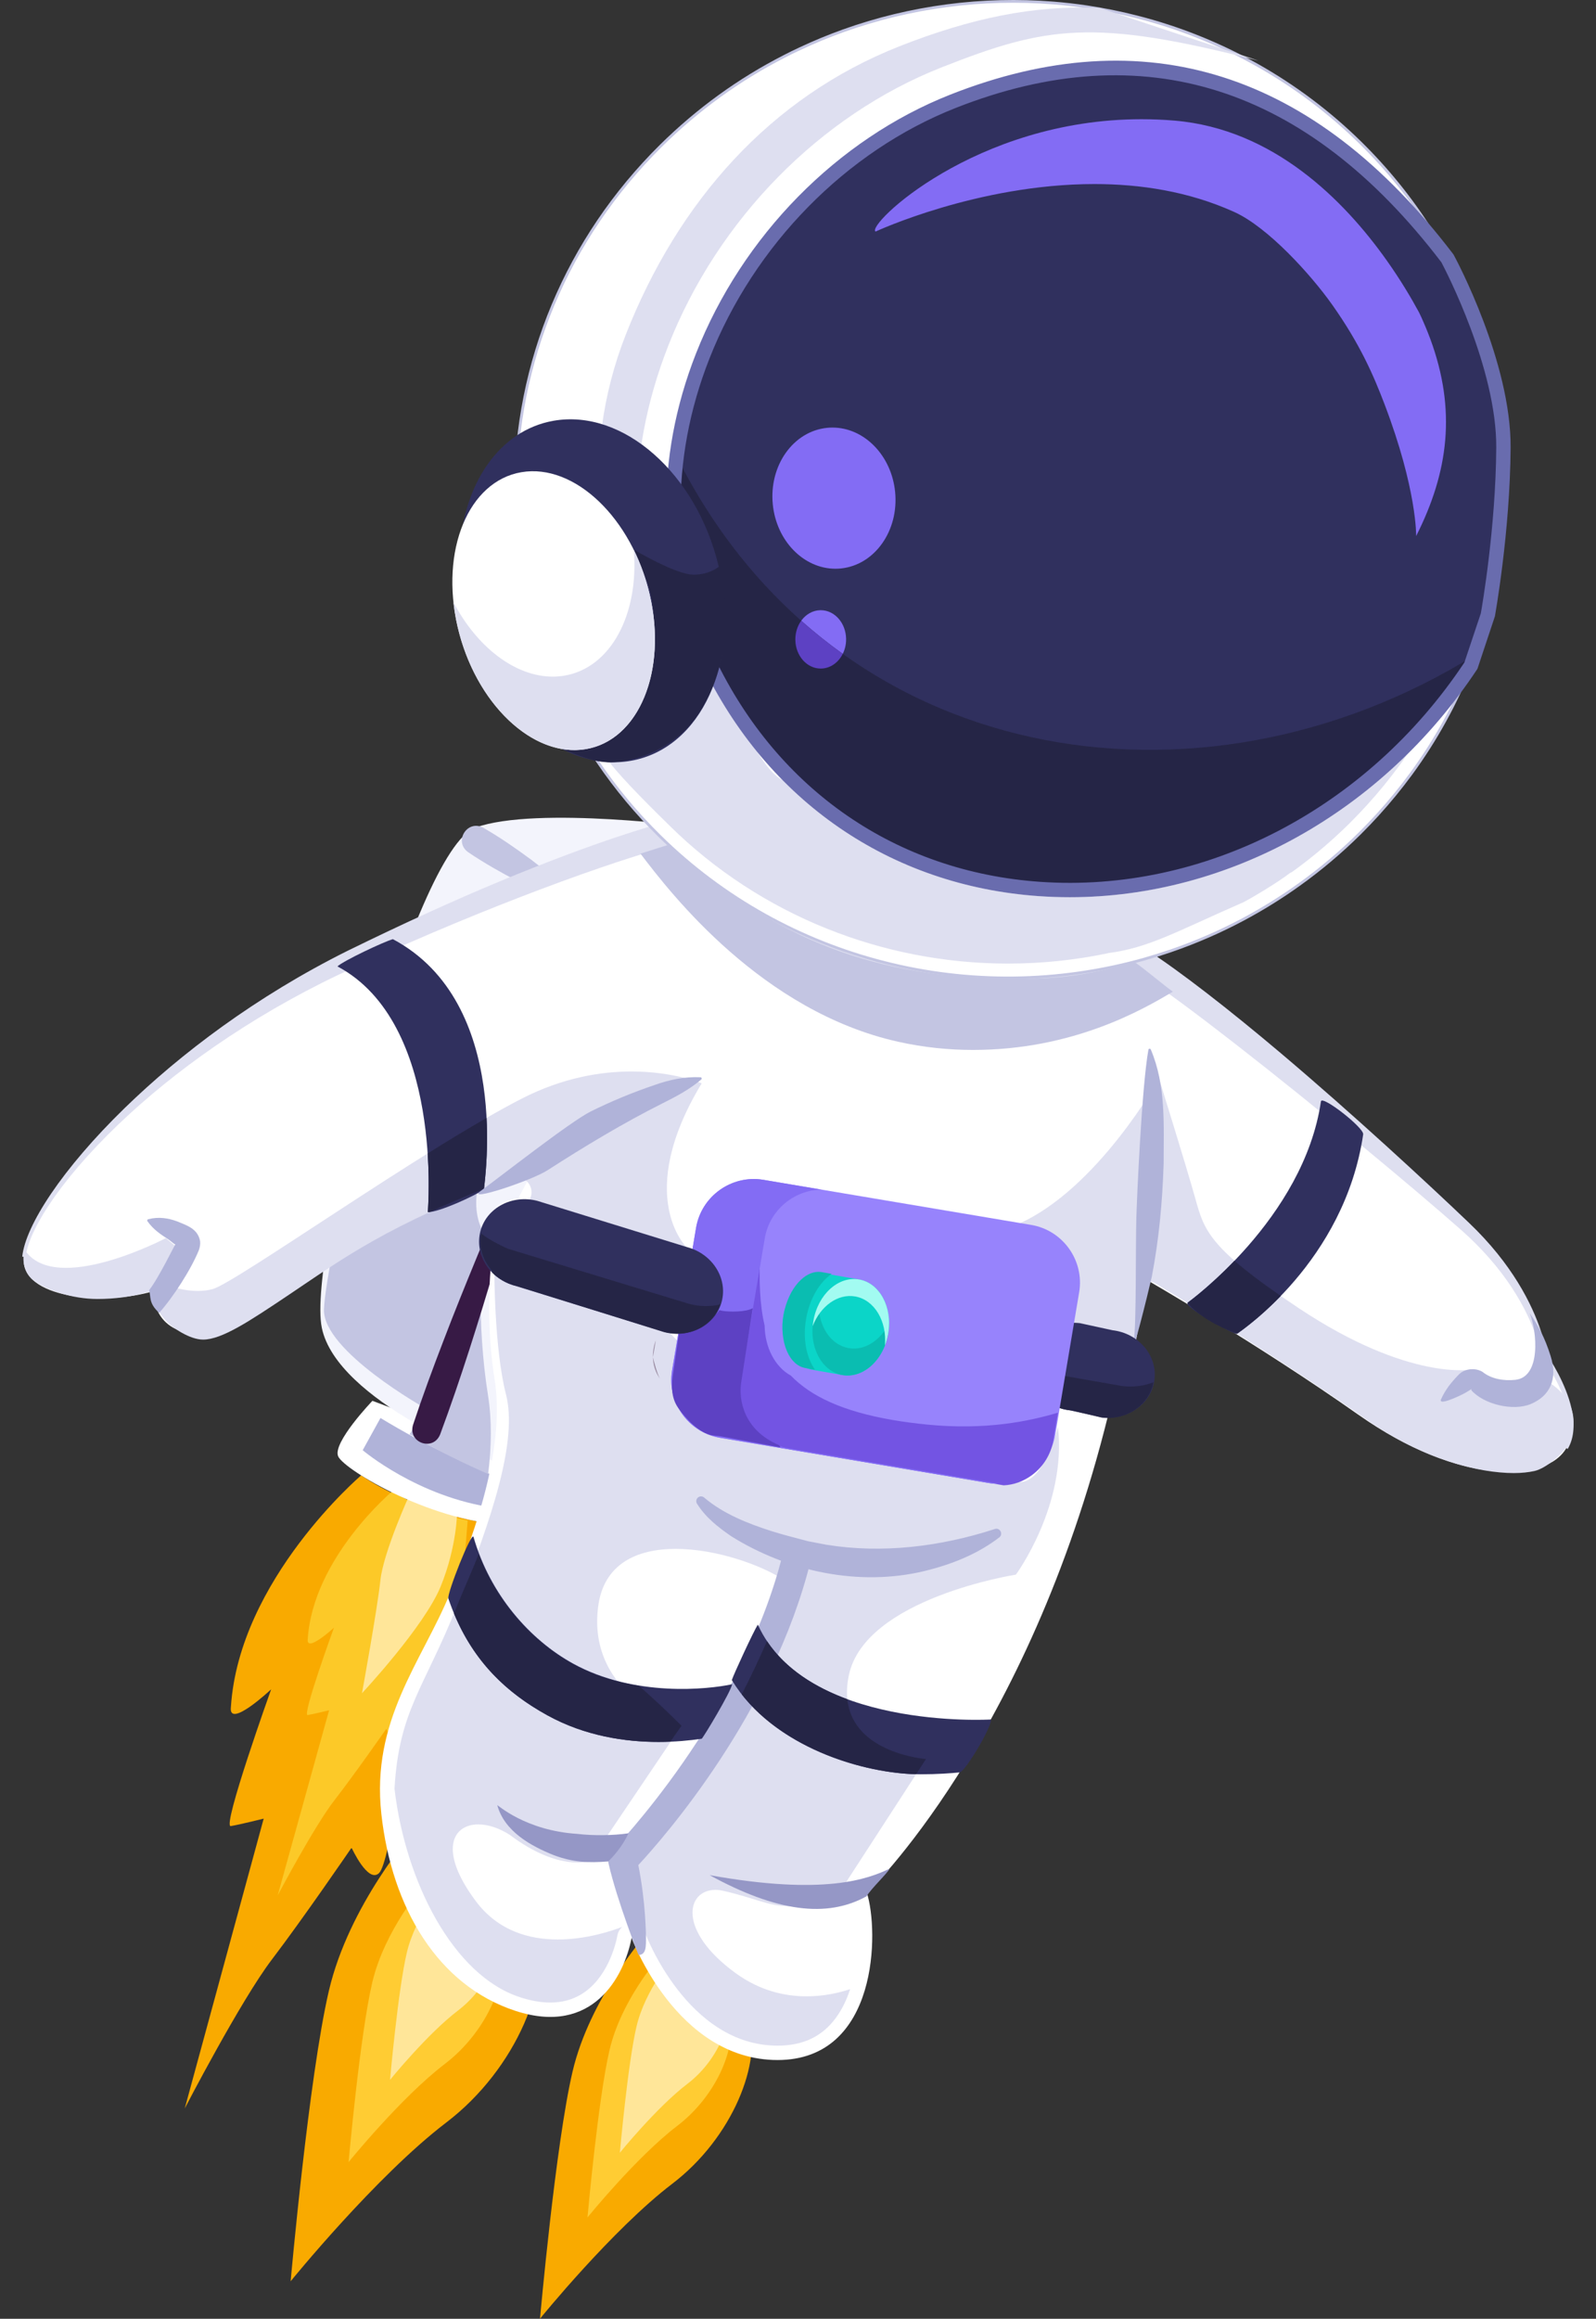 <?xml version="1.0" encoding="UTF-8" standalone="no"?>
<!DOCTYPE svg PUBLIC "-//W3C//DTD SVG 1.1//EN" "http://www.w3.org/Graphics/SVG/1.1/DTD/svg11.dtd">
<svg width="100%" height="100%" viewBox="0 0 2074 3012" version="1.1" xmlns="http://www.w3.org/2000/svg" xmlns:xlink="http://www.w3.org/1999/xlink" xml:space="preserve" xmlns:serif="http://www.serif.com/" style="fill-rule:evenodd;clip-rule:evenodd;stroke-linejoin:round;stroke-miterlimit:2;">
    <rect x="0" y="0" width="2074" height="3012" fill="#333333" stroke="none"/>
    <rect id="Plan-de-travail52" serif:id="Plan de travail52" x="-804.224" y="-145.956" width="3650" height="3212.24" style="fill:none;"/>
    <g>
        <path d="M537.24,2379.19C537.24,2379.19 453.54,2474.04 427.41,2585.82C401.28,2697.6 377.69,2963.27 377.69,2963.27C377.69,2963.27 488.38,2826.81 579.84,2757.12C671.3,2687.44 719.08,2570.69 695.98,2501.62C672.87,2432.55 629.66,2351.13 537.24,2379.19Z" style="fill:rgb(249,170,0);fill-rule:nonzero;"/>
        <path d="M551.57,2447.63C551.57,2447.63 499.86,2506.22 483.72,2575.28C467.58,2644.34 453,2808.46 453,2808.46C453,2808.46 521.39,2724.16 577.89,2681.11C634.39,2638.06 663.91,2565.94 649.63,2523.26C635.36,2480.59 608.66,2430.29 551.57,2447.63Z" style="fill:rgb(255,204,51);fill-rule:nonzero;"/>
        <path d="M576.52,2446.6C576.52,2446.6 539.97,2488.02 528.56,2536.82C517.15,2585.64 506.85,2701.64 506.85,2701.64C506.85,2701.64 555.19,2642.05 595.12,2611.63C635.06,2581.2 655.92,2530.22 645.83,2500.06C635.75,2469.9 616.88,2434.35 576.52,2446.6Z" style="fill:rgb(255,230,153);fill-rule:nonzero;"/>
        <path d="M837.4,2515.3C837.4,2515.3 766.23,2595.94 744.02,2690.97C721.8,2786.01 701.75,3011.87 701.75,3011.87C701.75,3011.87 795.86,2895.86 873.61,2836.61C951.37,2777.37 991.99,2678.11 972.35,2619.39C952.71,2560.66 915.97,2491.44 837.4,2515.3Z" style="fill:rgb(249,170,0);fill-rule:nonzero;"/>
        <path d="M855.401,2543.75C855.401,2543.75 807.169,2598.41 792.104,2662.83C777.051,2727.24 763.457,2880.35 763.457,2880.35C763.457,2880.35 827.248,2801.7 879.945,2761.54C932.654,2721.4 960.194,2654.12 946.874,2614.31C933.565,2574.5 908.659,2527.58 855.401,2543.75Z" style="fill:rgb(255,204,51);fill-rule:nonzero;"/>
        <path d="M874.731,2542.95C874.731,2542.95 838.415,2584.09 827.081,2632.58C815.747,2681.06 805.511,2796.3 805.511,2796.3C805.511,2796.3 853.535,2737.11 893.205,2706.88C932.875,2676.65 953.603,2626.01 943.578,2596.05C933.564,2566.09 914.81,2530.77 874.731,2542.95Z" style="fill:rgb(255,230,153);fill-rule:nonzero;"/>
        <path d="M469.304,1916.46C469.304,1916.46 310.724,2051.64 300.084,2217.14C296.214,2247.01 352.344,2194.37 352.344,2194.37C352.344,2194.37 288.084,2373.93 299.894,2371.99C311.694,2370.05 342.664,2362.31 342.664,2362.31L240.074,2738.79C240.074,2738.79 312.814,2598.46 353.384,2545.23C393.964,2492 456.864,2400.06 456.864,2400.06C456.864,2400.06 478.294,2447.19 492.674,2432.96C507.064,2418.73 527.514,2254.07 534.294,2256.82C541.064,2259.57 573.974,2301.34 585.584,2284.89C597.204,2268.43 619.354,1976.07 619.354,1976.07C619.354,1976.07 534.964,1960.84 469.304,1916.46Z" style="fill:rgb(249,170,0);fill-rule:nonzero;"/>
        <path d="M510.089,1936.85C510.089,1936.85 406.859,2023.19 399.929,2128.88C397.409,2147.96 433.949,2114.34 433.949,2114.34C433.949,2114.34 392.119,2229.01 399.799,2227.77C407.489,2226.54 427.649,2221.59 427.649,2221.59L360.869,2462.03C360.869,2462.03 408.219,2372.4 434.629,2338.41C461.039,2304.41 501.989,2245.7 501.989,2245.7C501.989,2245.7 515.939,2275.8 525.299,2266.71C534.669,2257.62 547.979,2152.46 552.399,2154.22C556.809,2155.97 578.229,2182.65 585.789,2172.14C593.349,2161.64 607.769,1974.92 607.769,1974.92C607.769,1974.92 552.829,1965.19 510.089,1936.85Z" style="fill:rgb(252,201,40);fill-rule:nonzero;"/>
        <path d="M532.189,1941.59C532.189,1941.59 498.169,2016.11 494.299,2052.88C490.429,2089.66 470.389,2199.44 470.389,2199.44C470.389,2199.44 551.399,2112.89 572.699,2060.63C593.989,2008.36 593.989,1963.85 593.989,1963.85L532.189,1941.59Z" style="fill:rgb(255,230,153);fill-rule:nonzero;"/>
        <path d="M483.964,1819.61C483.964,1819.61 431.704,1874.09 439.444,1891.73C447.194,1909.38 566.054,1980.66 667.274,1980.83C768.504,1980.99 741.394,1916.41 741.394,1916.41L483.964,1819.61Z" style="fill:white;fill-rule:nonzero;"/>
        <path d="M639.304,1897.06C639.304,1897.06 437.514,1820.34 418.154,1724.52C398.804,1628.71 538.164,1104.16 617.524,1075.12C696.884,1046.09 910.774,1075.12 910.774,1075.12L1112.72,1146.74C1112.72,1146.74 914.124,1808.72 875.184,1868.73C836.254,1928.73 701.034,1924.82 639.304,1897.06Z" style="fill:rgb(243,244,252);fill-rule:nonzero;"/>
        <path d="M642.326,1958.55C645.521,1946.02 648.463,1933.44 651.12,1920.87C617.476,1906.92 556.245,1879.55 494.445,1841.89L471.319,1883.76C471.319,1883.76 543.076,1944.78 642.326,1958.55Z" style="fill:rgb(176,179,217);fill-rule:nonzero;"/>
        <path d="M634.372,1914.67C638.735,1879.31 639.307,1844.78 634.226,1812.86C618.927,1716.68 625.525,1630.08 628.492,1601.28C621.415,1589.09 614.377,1567.45 622.399,1534.62C627.574,1513.46 638.563,1498.98 651.12,1489.33C565.436,1526.97 495.502,1565.37 436.795,1601.08C428.016,1645.98 421.484,1684.2 420.965,1700.85C419.289,1754.89 553.184,1829.56 553.184,1829.56L532.285,1862.98C568.735,1884.34 605.518,1902.15 634.372,1914.67Z" style="fill:rgb(195,197,226);fill-rule:nonzero;"/>
        <path d="M571.924,1863.34C599.134,1790.19 622.224,1715.62 644.444,1640.82C651.944,1615.9 658.194,1590.54 659.634,1563.48C659.684,1562.59 658.994,1561.82 658.104,1561.78C657.534,1561.75 657.014,1562.02 656.704,1562.44C640.834,1584.41 629.784,1608.08 619.974,1632.18C605.124,1668.29 590.434,1704.44 576.534,1740.91C562.534,1777.31 548.984,1813.89 536.714,1850.91C529.774,1874.06 562.714,1885.77 571.924,1863.34Z" style="fill:rgb(55,26,69);fill-rule:nonzero;"/>
        <path d="M608.29,1106.9C629.05,1121 650.96,1133.3 673.18,1144.94C684.27,1150.85 695.6,1156.36 706.91,1161.92C718.18,1167.53 730.15,1172.02 744.84,1172.19C745.85,1172.2 746.67,1171.39 746.68,1170.38C734.56,1145.02 710.97,1133.66 690.68,1117C670.49,1102.1 649.85,1087.76 628.1,1075.25C607.26,1063.97 589.1,1093.11 608.29,1106.9Z" style="fill:rgb(195,197,226);fill-rule:nonzero;"/>
        <path d="M857.494,1086.3C857.494,1086.3 710.464,1125.21 456.894,1245.46C203.324,1365.71 39.744,1556.85 31.034,1632.58C24.784,1686.87 135.554,1696.46 199.434,1677.1C199.434,1677.1 195.554,1733.23 263.304,1733.23C331.054,1733.23 429.774,1607.42 700.754,1504.83L673.414,1556.85C673.414,1556.85 641.474,1556.85 633.494,1589.51C626.314,1618.87 639.304,1630.16 639.304,1630.16C639.304,1630.16 629.134,1706.14 642.684,1791.3C656.234,1876.47 621.394,1980.99 584.614,2070.03C547.844,2159.07 482.034,2234.56 495.584,2356.51C509.134,2478.45 569.134,2579.1 669.784,2612.01C770.434,2644.91 811.084,2567.49 820.764,2517.16C820.764,2517.16 878.834,2675.88 1010.45,2675.88C1142.07,2675.88 1142.07,2507.48 1126.59,2459.09C1126.59,2459.09 1335.64,2259.72 1440.16,1837.76C1440.16,1837.76 1480.81,1833.89 1488.55,1797.11C1496.29,1760.33 1475.97,1742.91 1475.97,1742.91L1490.31,1662.58C1490.31,1662.58 1634.69,1745.82 1765.34,1837.76C1896,1929.7 2009.23,1926.36 2035.36,1881.09C2061.5,1835.82 2006.34,1760.33 2006.34,1760.33C2006.34,1760.33 1996.65,1678.07 1903.74,1592.9C1810.83,1507.73 1583.18,1310.84 1482.15,1247.18C1482.15,1247.18 1112.94,1333.63 857.494,1086.3Z" style="fill:white;fill-rule:nonzero;"/>
        <path d="M2037.23,1882.16L2033.5,1880.01C2041.65,1865.57 2041.2,1848.06 2037.03,1831.07C2028.35,1795.65 2003.43,1762.45 2003.43,1762.45C2003.06,1761.95 2002.83,1761.36 2002.76,1760.75C2002.76,1760.75 1997.58,1722.33 1963.9,1671.51C1948.77,1648.68 1927.85,1623.4 1899.11,1597.95C1835.77,1542.1 1710.47,1437.83 1604.77,1355.64C1556.15,1317.84 1511.88,1284.53 1479.26,1263.73C1447.9,1270.2 1306.28,1295.23 1145.79,1258.02C1048.26,1235.41 943.97,1189.64 853.105,1103.83C833.695,1109.44 781.092,1125.44 699.71,1156.24C636.84,1180.03 556.808,1212.33 461.882,1255.97C342.322,1309.93 242.081,1379.57 168.832,1446.55C86.583,1521.77 38.215,1593.13 33.169,1632.82L28.9,1632.33C33.067,1591.84 80.729,1518.39 162.015,1439.32C234.208,1369.1 332.745,1294.23 451.906,1234.94C527.347,1197.97 593.278,1168.21 648.868,1145.09C780.345,1090.39 853.479,1071.12 853.479,1071.12C858.796,1069.71 864.462,1071.19 868.413,1075.02C956.507,1159.92 1058.43,1203.91 1153.24,1225.93C1327.55,1266.43 1478.61,1232.03 1478.61,1232.03C1482.66,1231.08 1486.93,1231.79 1490.45,1234.01C1532.8,1261.2 1597.62,1311.58 1664.73,1368.3C1757.64,1446.82 1855.22,1537.03 1908.38,1587.84C1937.11,1615.09 1957.75,1641.91 1972.58,1665.96C2002.92,1715.15 2008.98,1752.79 2009.8,1759C2013.52,1764.41 2034.82,1796.36 2042.25,1829.85C2046.31,1848.14 2046.26,1866.88 2037.23,1882.16Z" style="fill:rgb(222,223,240);"/>
        <path d="M1377.79,1653.65C1369.7,1655.8 1369.78,1718.83 1375.79,1694.62C1375.17,1701.29 1374.65,1705.69 1374.65,1705.69C1374.65,1705.69 1380.36,1722.4 1380.57,1722.47C1380.76,1722.53 1470.89,1741.79 1475.53,1743.3C1475.53,1743.3 1488.85,1664.35 1491.54,1664.35C1494.77,1664.35 1497.99,1665.19 1500.87,1666.85C1502.32,1667.68 1645.75,1752.58 1775.59,1843.95C1850.12,1896.39 1922.8,1913.45 1967.13,1913.45C1977.22,1913.45 1986.23,1912.5 1994.01,1910.78C2009.69,1907.32 2032.21,1886.97 2036.68,1877.95C2059.18,1832.54 2030.56,1803.47 2003.1,1790.2C2000.34,1792.09 1980.24,1805.36 1959.95,1805.36C1959.44,1805.36 1958.94,1805.35 1958.42,1805.34C1936.07,1804.58 1913.75,1778.83 1913.75,1778.83C1913.75,1778.83 1832.03,1795.24 1687.92,1699.36C1570.81,1621.43 1565.01,1598.71 1553.39,1557.09C1541.78,1515.48 1506.19,1401.12 1506.19,1401.12C1506.19,1401.12 1425.87,1545.37 1322.5,1590.26C1322.5,1590.26 1369.62,1596.44 1375.43,1610.95C1376.98,1614.83 1377.65,1645.7 1377.79,1653.65Z" style="fill:rgb(222,223,240);fill-rule:nonzero;"/>
        <path d="M1010.45,2657.21C1043.69,2657.21 1068.53,2645.32 1086.38,2620.87C1094.45,2609.82 1100.43,2597.14 1104.77,2583.82C1090.77,2588.46 1070.95,2593.15 1048.17,2593.15C1020.11,2593.15 987.554,2586.03 955.775,2562.89C879.614,2507.44 892.104,2454.86 929.614,2454.86C932.854,2454.86 936.284,2455.26 939.864,2456.08C981.475,2465.59 998.644,2476.02 1024.8,2476.02C1026.89,2476.02 1029.04,2475.95 1031.27,2475.81C1061.31,2473.93 1082.74,2470.71 1082.74,2470.71L1203.29,2284.89C1203.29,2284.89 1082.04,2276.18 1103.11,2176.01C1124.17,2075.84 1320.15,2045.39 1320.15,2045.39C1320.15,2045.39 1386.47,1955.45 1374.83,1853.54C1374.83,1853.54 1356.62,1925.01 1326.09,1925.01L1326,1925.01C1322.61,1925 1316.12,1924.12 1307.25,1922.58C1298.19,1921.96 1291.6,1920.51 1291.6,1920.51C1291.6,1920.51 1226.36,1907.61 1224.53,1907.16C1223.83,1906.99 1183.67,1897.1 1130.97,1883.59C1066.66,1868.34 1011.5,1854.71 1011.5,1854.71L918.754,1831.95C918.754,1831.95 904.948,1825.04 901.129,1821.91C897.329,1818.8 890.729,1808.41 887.329,1802.76C870.819,1779.14 882.089,1753.39 882.089,1753.39L884.639,1745.84L871.269,1732.36C857.039,1728.44 804.894,1709.36 777.214,1698.04C775.714,1697.43 774.214,1696.81 772.714,1696.19L718.174,1677.1L642.389,1647.79C642.389,1647.79 642.015,1751.17 657.505,1811.17C672.985,1871.18 639.469,1971.61 593.989,2085.81C551.049,2193.6 518.558,2221.38 512.648,2323.42C526.698,2443.67 588.604,2565.82 675.594,2594.26C689.764,2598.9 702.954,2601.21 715.104,2601.21C729.824,2601.21 743.014,2597.81 754.544,2591.01C789.084,2570.66 799.924,2526.64 802.434,2513.64C803.264,2509.31 805.554,2505.55 808.754,2502.86C796.194,2507.76 762.584,2519.31 724.844,2519.31C688.114,2519.31 647.474,2508.38 618.494,2469.74C569.484,2404.39 587.464,2369.82 621.634,2369.82C634.024,2369.82 648.544,2374.37 662.774,2383.63C726.362,2431.64 766.982,2417.43 766.982,2417.43L885.604,2241.68C885.604,2241.68 762.694,2203.59 777.214,2087.45C784.294,2030.82 828.204,2011.93 878.064,2011.93C930.454,2011.93 989.414,2032.78 1019.16,2052.61L1020.01,2075.14C1020.01,2075.14 967.725,2215.53 904.204,2298.58C840.684,2381.63 814.954,2411.67 814.954,2411.67L814.014,2441.99L822.374,2498.56C829.514,2499.17 835.774,2503.85 838.304,2510.75C838.834,2512.21 893.244,2657.21 1010.45,2657.21Z" style="fill:rgb(222,223,240);fill-rule:nonzero;"/>
        <path d="M1307.25,1922.58C1271.32,1916.32 1196.41,1899.12 1130.97,1883.59C1183.67,1897.1 1223.83,1906.99 1224.53,1907.16C1226.36,1907.61 1291.6,1920.51 1291.6,1920.51C1291.6,1920.51 1298.19,1921.96 1307.25,1922.58ZM857.464,1790.64C857.454,1790.62 857.444,1790.6 857.434,1790.58C854.034,1784.94 848.464,1763.94 848.494,1762.89C848.524,1761.85 852.224,1741.27 852.224,1741.27C852.224,1741.27 840.954,1767.02 857.464,1790.64ZM841.404,1720.24L772.714,1696.19C774.214,1696.81 775.714,1697.43 777.214,1698.04C804.894,1709.36 827.174,1716.32 841.404,1720.24Z" style="fill:rgb(153,138,160);fill-rule:nonzero;"/>
        <path d="M263.835,1740.09C288.42,1740.09 324.474,1715.96 374.374,1682.57C444.53,1635.62 501.473,1592.07 664.345,1530.41C666.588,1529.56 668.926,1529.15 671.232,1529.15C676.71,1529.15 682.063,1531.46 685.841,1535.73C691.194,1541.79 692.259,1550.53 688.491,1557.7L660.816,1589.51C660.461,1590.19 660.065,1590.84 659.637,1591.47C679.954,1603.32 774.354,1618.27 820.018,1631.34C863.376,1643.74 882.744,1645.22 889.495,1645.22C891.603,1645.22 892.48,1645.08 892.48,1645.08L903.843,1624.62L892.469,1620.42C892.469,1620.42 822.93,1554.17 911.858,1407.23C911.858,1407.23 875.825,1391.82 820.571,1391.82C780.949,1391.82 731.466,1399.74 678.268,1426.93C550.876,1492.07 306.976,1665.78 276.683,1674.36C270.401,1676.14 263.681,1676.87 257.023,1676.87C231.582,1676.87 206.893,1666.19 209.783,1662.49C213.436,1657.83 234.264,1623.86 234.264,1623.86L215.564,1608.24C215.564,1608.24 72.384,1683.68 32.281,1623.78C29.15,1631.7 28.084,1653.22 46.321,1665.3C62.095,1675.75 93.323,1687.33 126.632,1687.33C148.598,1687.33 171.514,1684.48 191.268,1678.49C193.073,1677.95 194.92,1677.69 196.756,1677.69C201.087,1677.69 199.859,1684.32 199.577,1690.64C199.567,1690.79 206.173,1705.93 216.222,1716.44C223.933,1724.51 246.503,1740.09 263.835,1740.09Z" style="fill:rgb(222,223,240);fill-rule:nonzero;"/>
        <path d="M1264.48,1363.82C1393.64,1363.81 1483.74,1312.31 1524.09,1288.14C1511.42,1279 1485.47,1257.04 1474.93,1250.16C1415.63,1265.59 1380.86,1271.62 1321.06,1271.62C1141.94,1271.62 1003.35,1221.63 871.808,1096.38C866.208,1098.04 842.172,1105.71 832.306,1108.85C872.477,1161.9 990.724,1313.91 1167.41,1353.24C1200.83,1360.69 1233.36,1363.82 1264.48,1363.82Z" style="fill:rgb(195,197,226);fill-rule:nonzero;"/>
        <path d="M206.85,1705.33C224.76,1685.35 248.264,1649.08 258.494,1623.72C259.714,1619.91 260.434,1616.74 260.054,1612.36C257.074,1595.5 241.964,1591.61 230.074,1586.48C218.344,1582.2 206.234,1580.27 192.664,1583.69C191.674,1583.93 191.074,1584.94 191.324,1585.92C199.194,1597.26 209.574,1603.95 218.724,1609.83C223.474,1613.14 229.354,1619.27 228.704,1615.24C228.594,1613.39 207.288,1658.55 193.718,1676C196.506,1683.8 192.464,1692.45 206.85,1705.33Z" style="fill:rgb(176,179,217);fill-rule:nonzero;"/>
        <path d="M1987.81,1705.69C1997.32,1729.08 2002.95,1788.84 1969.13,1792.34C1954.16,1793.89 1938.11,1791.36 1926.46,1781.95C1917.26,1776.38 1903.34,1777.62 1895.8,1785.41C1886.14,1795.23 1877.99,1805.29 1872.28,1818.4C1870.4,1826.62 1903.98,1809.85 1906.67,1807.76C1908.31,1806.83 1909.87,1805.81 1911.45,1804.8C1912.57,1804.06 1912.18,1804.46 1912.31,1804.48C1912.35,1804.92 1912,1805.35 1911.8,1805.66C1928.13,1824.24 1965.97,1833.28 1989.04,1823.85C2014.24,1813.37 2024.47,1791.41 2015.06,1761.51C2006.98,1735.86 1998.86,1722.12 1987.81,1705.69Z" style="fill:rgb(176,179,217);fill-rule:nonzero;"/>
        <path d="M1543.49,1692.03C1536.63,1697.19 1604.71,1734.63 1607.51,1732.54C1613.35,1728.16 1747.06,1638.9 1771.46,1473.48C1772.71,1464.98 1717.83,1422.16 1716.58,1430.66C1694.09,1583.16 1544.82,1691.03 1543.49,1692.03Z" style="fill:rgb(48,48,94);fill-rule:nonzero;"/>
        <path d="M1607.61,1732.48C1610.52,1730.33 1634.98,1713.77 1664.36,1683.38C1638.15,1665.25 1618.77,1650.43 1604.22,1637.66C1571.32,1671.89 1544.05,1691.6 1543.49,1692.03C1543.35,1692.13 1543.24,1692.25 1543.16,1692.39C1557.95,1709.45 1580.46,1722.37 1607.61,1732.48Z" style="fill:rgb(37,37,70);"/>
        <path d="M555.926,1574.56C570.299,1574.76 616.832,1553.46 628.914,1545.04C629.215,1535.52 666.196,1302.67 510.546,1219.93C498.292,1223.5 447.489,1247.4 438.483,1255.29C576.943,1328.88 555.986,1572.43 555.926,1574.56Z" style="fill:rgb(48,48,94);fill-rule:nonzero;"/>
        <path d="M628.978,1544.17C629.619,1537.22 634.752,1499.97 632.299,1452.08C608.389,1465.84 582.418,1481.61 555.748,1498.27C558.65,1542.07 555.948,1573.8 555.926,1574.56C556.667,1574.57 557.493,1574.53 558.395,1574.43C579.272,1564.79 602.571,1554.75 628.978,1544.17Z" style="fill:rgb(37,37,70);"/>
        <path d="M1496.67,1658.89C1506.13,1609.78 1510.61,1560.75 1512.17,1510.98C1512.14,1461.31 1515.4,1410.17 1495.43,1363.18C1494.84,1361.77 1492.55,1361.99 1492.35,1363.56C1483.49,1412.74 1477.3,1560.42 1476.7,1581.09C1475.56,1620.61 1476.88,1719.48 1473.28,1743.02C1470.29,1766.97 1491.29,1682.49 1496.67,1658.89Z" style="fill:rgb(176,179,217);fill-rule:nonzero;"/>
        <path d="M711.524,1520.08C759.064,1489.51 809.974,1458.74 860.714,1433.31C878.014,1424.59 895.164,1415.81 911.284,1402.24C912.414,1401.35 911.764,1399.32 910.294,1399.31C889.304,1398.34 869.484,1402.67 850.734,1409.35C822.364,1418.92 794.624,1430.42 767.784,1443.67C740.784,1457.15 649.104,1529.32 624.304,1547.25C604.964,1561.99 691.134,1533.39 711.524,1520.08Z" style="fill:rgb(176,179,217);fill-rule:nonzero;"/>
        <path d="M790.944,2421.16C801.924,2469.17 829.709,2539.4 829.709,2539.4C840.019,2539.39 839.434,2527.47 839.434,2517.16C839.434,2515.19 839.314,2471.21 829.474,2422.69C863.024,2386.56 1004.18,2225.72 1053.31,2028.08C1055.8,2018.07 1049.7,2007.94 1039.69,2005.46C1029.69,2002.97 1019.56,2009.07 1017.07,2019.07C964.844,2229.16 797.484,2402.22 795.804,2403.94C791.364,2408.48 789.534,2414.97 790.944,2421.16Z" style="fill:rgb(176,179,217);fill-rule:nonzero;"/>
        <path d="M1292.3,1986.27C1222.34,2008.94 1146.96,2018.27 1074.22,2006.6L1050.29,2002.03C1036.25,1998.23 1016.11,1993.26 1002.51,1988.82C971.934,1979.02 940.644,1966.71 915.854,1945.94C913.304,1943.16 908.824,1942.89 906.304,1945.86C904.494,1947.94 904.334,1950.9 905.694,1953.14C917.154,1971.37 933.064,1983.61 950.204,1995.5C1023.84,2041.5 1116.51,2061.2 1201.54,2040.67C1236.33,2032.14 1269.81,2019.04 1298.58,1997.02C1304.24,1992.54 1299.12,1983.49 1292.3,1986.27Z" style="fill:rgb(176,179,217);fill-rule:nonzero;"/>
        <path d="M855.794,2262.7C877.336,2262.7 896.548,2260.81 911.858,2258.55C913.673,2257.59 949.996,2197.26 951.415,2187.76C920.501,2194.44 824.311,2204.82 744.608,2160.87C688.738,2130.06 636.919,2071.64 615.329,1996.46C612.959,1988.21 580.615,2070.32 582.64,2076.32C607.651,2150.33 652.733,2195.89 711.494,2228.21C760.544,2255.19 812.814,2262.7 855.794,2262.7Z" style="fill:rgb(48,48,94);fill-rule:nonzero;"/>
        <path d="M830.428,2189.88C801.951,2185.33 771.976,2176.6 744.027,2161.19C693.685,2133.42 646.631,2083.24 622.018,2018.59C615.69,2035.5 601.028,2068.14 593.989,2085.81C592.632,2089.22 591.286,2092.55 589.95,2095.8C615.957,2158.5 658.072,2198.83 711.494,2228.21C760.544,2255.19 812.814,2262.7 855.794,2262.7C861.048,2262.7 866.163,2262.58 871.116,2262.38L885.604,2241.68C885.604,2241.68 860.289,2216.09 830.428,2189.88Z" style="fill:rgb(37,37,70);"/>
        <path d="M1196.34,2304.72C1218.02,2304.72 1235.87,2303.39 1247.09,2302.27C1254.11,2301.57 1288.61,2243.91 1287.81,2233.52C1285.76,2233.8 1046.83,2247.03 984.779,2110.32C979.125,2119.19 953.483,2174.64 950.998,2182.36C1004.27,2269.71 1123.67,2304.72 1196.34,2304.72Z" style="fill:rgb(48,48,94);fill-rule:nonzero;"/>
        <path d="M1101.11,2207.21C1059.84,2192.03 1021.17,2168.41 996.708,2131.78C987.772,2152.14 976.624,2176.22 963.902,2200.95C1020.08,2272.6 1122.97,2302.97 1190.48,2304.64L1203.29,2284.89C1203.29,2284.89 1108.46,2278.07 1101.11,2207.21Z" style="fill:rgb(37,37,70);"/>
        <path d="M1155.96,2427.39C1128.48,2440.39 1071.96,2462.7 922.174,2435.75C1009.34,2483.4 1074.51,2491.7 1126.02,2463.23C1133.09,2452.01 1153.17,2433.47 1155.96,2427.39Z" style="fill:rgb(149,151,198);fill-rule:nonzero;"/>
        <path d="M816.604,2381.39C796.704,2384.33 770.614,2384.58 750.484,2382.17C682.168,2377.81 646.514,2343.96 646.234,2344.95C655.564,2378.81 689.494,2397.8 720.024,2409.92C744.885,2419.1 764.042,2419.95 790.477,2417.93C795.095,2413.38 808.952,2398.91 816.604,2381.39Z" style="fill:rgb(149,151,198);fill-rule:nonzero;"/>
        <path d="M1951.42,706.706C1938.95,812.087 1899.76,914.987 1833.89,1004.91C1820.45,1023.24 1805.97,1041.01 1790.37,1058.14C1782.8,1066.49 1774.88,1074.7 1766.76,1082.82C1742.14,1107.16 1716.04,1129.11 1688.71,1148.7C1665.19,1165.63 1640.71,1180.77 1615.6,1194.16C1585.28,1210.35 1553.91,1223.92 1521.88,1234.96C1510.18,1238.94 1498.41,1242.61 1486.58,1245.97C1269.83,1306.89 1027.63,1253.84 857.494,1086.3C606.794,839.567 607.494,437.952 858.934,189.283C907.394,141.423 961.624,102.602 1019.42,73.121C1026.14,69.612 1032.99,66.281 1039.9,63.099C1058.33,54.46 1077.06,46.729 1096.05,39.925C1139.96,24.203 1185.26,13.366 1230.99,7.385C1276.7,1.358 1322.96,0.195 1368.8,3.89C1383.37,5.057 1397.9,6.696 1412.41,8.861C1434.15,12.116 1455.72,16.406 1477.14,21.904C1583.83,48.969 1684.71,103.583 1768.2,185.8C1912.42,327.727 1973.42,520.881 1951.42,706.706Z" style="fill:white;fill-rule:nonzero;"/>
        <path d="M1949.65,706.497C1936.96,813.666 1896.43,916.487 1832.45,1003.85C1818.91,1022.33 1804.3,1040.19 1789.04,1056.93C1782.05,1064.66 1774.34,1072.71 1765.49,1081.56C1741.3,1105.47 1715.12,1127.57 1687.67,1147.24C1664.7,1163.78 1640.17,1179.03 1614.76,1192.58C1585.03,1208.45 1553.59,1222.14 1521.29,1233.26C1509.69,1237.22 1497.85,1240.91 1486.09,1244.24C1262.64,1307.04 1022.26,1246.04 858.744,1085.03C738.334,966.507 671.904,808.577 671.704,640.317C671.494,470.696 738.434,310.968 860.194,190.555C907.724,143.612 961.574,104.641 1020.23,74.716C1026.63,71.377 1033.3,68.111 1040.65,64.724C1058.96,56.14 1077.8,48.364 1096.65,41.612C1140.02,26.087 1185.3,15.165 1231.22,9.161C1276.71,3.161 1322.95,1.987 1368.65,5.675C1383.34,6.848 1397.97,8.518 1412.15,10.633C1434.23,13.935 1455.94,18.31 1476.7,23.638C1586.21,51.423 1686.58,107.937 1766.95,187.075C1905.93,323.854 1972.52,513.175 1949.65,706.497ZM1309.93,1272.12C1369.03,1272.12 1428.62,1264.11 1487.06,1247.69C1498.88,1244.34 1510.79,1240.63 1522.45,1236.65C1554.93,1225.46 1586.55,1211.7 1616.44,1195.74C1642,1182.11 1666.66,1166.78 1689.75,1150.15C1717.35,1130.37 1743.69,1108.15 1768.01,1084.09C1776.92,1075.2 1784.66,1067.11 1791.69,1059.34C1807.03,1042.5 1821.72,1024.55 1835.34,1005.97C1899.68,918.107 1940.44,814.696 1953.2,706.916C1976.21,512.489 1909.24,322.085 1769.46,184.524C1688.64,104.941 1587.71,48.108 1477.58,20.169C1456.72,14.814 1434.88,10.412 1412.68,7.092C1398.42,4.964 1383.71,3.287 1368.94,2.107C1322.99,-1.592 1276.49,-0.418 1230.75,5.611C1184.58,11.65 1139.05,22.63 1095.44,38.242C1076.49,45.031 1057.55,52.849 1039.14,61.477C1031.75,64.883 1025.02,68.176 1018.59,71.536C959.614,101.619 905.474,140.808 857.674,188.008C735.234,309.101 667.914,469.734 668.124,640.317C668.324,809.547 735.134,968.387 856.234,1087.58C977.894,1207.37 1141.87,1272.12 1309.93,1272.12Z" style="fill:rgb(195,197,226);fill-rule:nonzero;"/>
        <path d="M1676.42,1133.95C1677.29,1133.52 1678.16,1133.09 1679.02,1132.66C1684.35,1128.83 1689.63,1124.89 1694.85,1120.87C1694.88,1120.86 1694.9,1120.84 1694.93,1120.82C1695.09,1120.69 1695.26,1120.56 1695.42,1120.43C1695.47,1120.4 1695.52,1120.36 1695.57,1120.32C1695.71,1120.21 1695.85,1120.1 1695.99,1120C1696.07,1119.94 1696.15,1119.88 1696.22,1119.82C1696.34,1119.73 1696.45,1119.64 1696.57,1119.55C1696.67,1119.47 1696.77,1119.39 1696.88,1119.31C1696.96,1119.24 1697.05,1119.18 1697.14,1119.11C1697.27,1119.01 1697.4,1118.91 1697.52,1118.81C1697.59,1118.76 1697.65,1118.71 1697.72,1118.66C1697.87,1118.54 1698.03,1118.42 1698.18,1118.3C1698.22,1118.27 1698.26,1118.24 1698.29,1118.21C1698.47,1118.07 1698.65,1117.93 1698.83,1117.79C1698.85,1117.78 1698.86,1117.76 1698.88,1117.75C1717.98,1102.8 1736.31,1086.67 1753.56,1069.61C1762.21,1060.97 1769.72,1053.12 1776.57,1045.56C1791.42,1029.26 1805.64,1011.87 1818.83,993.877C1822.29,989.156 1825.68,984.387 1828.99,979.577C1709.36,1097.68 1551.83,1165.46 1390.16,1165.46C1376.79,1165.46 1363.39,1164.99 1349.98,1164.06C1219.28,1154.92 1103.94,1101.67 1016.61,1013.05C981.374,995.317 953.975,901.97 921.894,877.36C921.854,877.41 894.324,931.89 894.284,931.94C926.635,981.989 926.555,981.905 894.185,931.79L868.064,960.076C867.874,959.79 867.684,959.505 867.494,959.22C848.354,974.52 826.334,984.57 802.204,988.83C798.854,989.43 795.494,989.9 792.124,990.25C809.574,1013.02 849.754,1052.49 870.594,1073C988.384,1188.99 1147.14,1251.67 1309.91,1251.66C1353.47,1251.66 1397.32,1247.17 1440.74,1238.01C1440.28,1238.05 1439.82,1238.08 1439.36,1238.12C1493.16,1231.33 1529.44,1209.63 1615.61,1172.06C1625.85,1166.91 1660.59,1146.23 1676.42,1133.95Z" style="fill:rgb(222,223,240);"/>
        <path d="M1911.48,864.617C1659.34,1244.99 1113.89,1263.57 920.234,858.297C788.484,582.577 961.114,240.942 1238.34,131.593C1440.12,52.008 1671.91,61.198 1880.99,335.698C1880.99,335.698 1954.45,471.422 1953.71,581.617C1952.98,691.807 1933.42,798.966 1933.42,798.966L1911.48,864.617Z" style="fill:rgb(48,48,94);fill-rule:nonzero;"/>
        <path d="M920.254,858.297C1113.89,1263.56 1659.35,1244.97 1911.49,864.627L1915.92,851.317C1558.48,1072.73 1082.9,999.137 879.354,593.017C867.904,681.857 879.604,773.206 920.254,858.297Z" style="fill:rgb(37,37,70);fill-rule:nonzero;"/>
        <path d="M1428.62,10.242C1343.52,6.524 1261.5,23.588 1168.61,60.227C1001.38,126.183 881.384,261.27 813.134,434.83C751.654,591.195 775.204,754.997 842.174,895.117L875.864,879.007C813.424,748.347 810.784,595.646 868.434,449.028C932.954,284.932 1065.66,149.817 1223.41,87.592C1359.88,33.763 1420.98,23.733 1635.28,78.804" style="fill:rgb(222,223,240);fill-rule:nonzero;"/>
        <path d="M1903.01,860.477C1776.1,1051.2 1564.84,1160.35 1351.28,1145.43C1164.89,1132.4 1010.85,1026.28 928.654,854.277C872.224,736.176 869.804,598.267 921.844,465.935C979.985,318.106 1099.57,196.363 1241.77,140.278C1485.79,44.029 1698.19,111.474 1873.11,340.758C1878.41,350.776 1945.06,478.799 1944.38,581.557C1943.69,685.257 1925.95,787.617 1924.35,796.646L1903.01,860.477ZM1390.16,1165.46C1596.77,1165.46 1796.65,1054.74 1919.26,869.777L1919.94,868.747L1942.6,800.637C1942.8,799.557 1962.32,691.416 1963.05,581.676C1963.79,470.366 1892.25,336.884 1889.2,331.257L1888.42,330.044C1707.73,92.83 1487.87,23.138 1234.92,122.91C1087.99,180.861 964.464,306.54 904.474,459.102C850.514,596.307 853.124,739.507 911.814,862.327C996.984,1040.57 1156.69,1150.54 1349.98,1164.06C1363.39,1164.99 1376.79,1165.46 1390.16,1165.46Z" style="fill:rgb(105,108,174);fill-rule:nonzero;"/>
        <path d="M604.584,796.547C632.434,918.487 728.854,1004.31 819.974,988.216C911.094,972.117 962.374,860.206 934.524,738.267C934.364,737.497 934.154,736.696 933.954,735.926C905.434,615.227 809.604,530.607 719.134,546.597C648.744,559.027 602.124,628.646 597.384,715.877C596.004,741.567 598.254,768.817 604.584,796.547Z" style="fill:rgb(48,48,94);fill-rule:nonzero;"/>
        <path d="M789.36,990.155C796.919,990.578 804.502,989.519 812.026,988.186C847.911,981.841 884.689,961.938 907.308,927.844C939.939,878.645 952.662,811.978 934.775,735.595C926.839,742.14 914.588,746.504 901.793,746.504C901.439,746.504 901.097,746.504 900.731,746.492C883.537,746.162 848.537,728.394 824.256,714.337C828.171,725.41 841.849,755.59 844.608,767.406C868.913,871.879 805.742,941.828 740.882,971.038C738.205,972.253 735.469,973.338 732.686,974.317C741.259,975.944 763.888,988.732 789.36,990.155Z" style="fill:rgb(37,37,70);fill-rule:nonzero;"/>
        <path d="M594.694,814.257C617.794,913.587 692.374,984.696 761.284,973.077C830.194,961.456 867.324,871.507 844.224,772.176C821.124,672.837 746.534,601.737 677.634,613.357C608.724,624.977 571.584,714.916 594.694,814.257Z" style="fill:white;fill-rule:nonzero;"/>
        <path d="M835.714,743.007C832.184,733.027 828.134,723.436 823.634,714.307C823.634,714.317 823.634,714.327 823.644,714.337C828.144,723.466 832.184,733.037 835.714,743.007Z" style="fill:rgb(195,186,199);fill-rule:nonzero;"/>
        <path d="M782.544,966.617C837.544,941.847 864.844,860.747 844.234,772.156C841.894,762.137 839.034,752.396 835.714,743.007C839.034,752.396 841.894,762.146 844.224,772.176C864.824,860.737 837.534,941.837 782.544,966.617Z" style="fill:rgb(153,138,160);fill-rule:nonzero;"/>
        <path d="M701.174,963.587C679.764,953.466 659.464,936.587 642.094,914.706C659.464,936.587 679.764,953.466 701.174,963.587ZM593.514,808.987C593.134,807.166 592.764,805.357 592.424,803.547C592.764,805.357 593.134,807.166 593.514,808.987Z" style="fill:rgb(55,26,69);fill-rule:nonzero;"/>
        <path d="M746.354,974.317C751.344,974.317 756.344,973.906 761.304,973.067C768.764,971.807 775.864,969.627 782.544,966.617C837.534,941.837 864.824,860.737 844.224,772.176C841.894,762.146 839.034,752.396 835.714,743.007C832.184,733.037 828.144,723.466 823.644,714.337C830.444,797.706 794.014,867.347 733.524,877.617C728.444,878.487 723.344,878.906 718.224,878.906C669.374,878.896 619.854,840.547 589.264,782.307C590.024,789.297 591.064,796.387 592.424,803.547C592.764,805.357 593.134,807.166 593.514,808.987C593.894,810.737 594.284,812.487 594.694,814.237C603.744,853.156 620.684,887.737 642.094,914.706C659.464,936.587 679.764,953.466 701.174,963.587C715.914,970.547 731.164,974.317 746.354,974.317Z" style="fill:rgb(222,223,240);fill-rule:nonzero;"/>
        <path d="M1840.29,696.317C1882.17,613.396 1892.96,533.057 1858.58,440.038C1855.16,430.878 1851.3,421.557 1847.03,412.116C1846.05,409.936 1845.03,407.799 1843.97,405.66L1843.89,405.539C1833.87,387.025 1819.77,363.19 1801.58,337.628C1746.76,260.498 1654.98,167.515 1526.35,156.676C1511.73,155.444 1497.38,154.863 1483.37,154.863C1266.81,154.863 1124.91,293.148 1137.81,300.777C1137.81,300.777 1270.3,239.081 1422.21,239.081C1481.84,239.081 1544.43,248.577 1603.22,275.037C1603.44,275.135 1603.66,275.234 1603.88,275.333C1647.76,295.128 1703.67,356.924 1731.27,395.942C1767.76,447.541 1785.21,488.416 1799.17,524.992C1841.57,636.247 1840.29,696.317 1840.29,696.317Z" style="fill:rgb(131,108,244);fill-rule:nonzero;"/>
        <path d="M1085.63,738.767C1088,738.767 1090.39,738.646 1092.79,738.406C1136.68,733.926 1168.21,689.416 1163.21,638.977C1158.48,591.297 1122.79,555.387 1081.82,555.387C1079.45,555.387 1077.06,555.507 1074.67,555.757C1030.77,560.227 999.244,604.747 1004.24,655.186C1008.97,702.867 1044.66,738.767 1085.63,738.767Z" style="fill:rgb(131,108,244);fill-rule:nonzero;"/>
        <path d="M1095.15,849.357C1098.01,843.637 1099.6,836.997 1099.51,829.926C1099.24,809.196 1084.54,792.617 1066.57,792.617L1066.04,792.617C1056.02,792.807 1047.12,798.097 1041.18,806.307C1058.56,821.737 1076.58,836.087 1095.15,849.357Z" style="fill:rgb(131,108,244);fill-rule:nonzero;"/>
        <path d="M1066.5,868.436C1066.68,868.436 1066.86,868.436 1067.04,868.426C1079.1,868.206 1089.55,860.577 1095.15,849.357C1076.58,836.087 1058.56,821.737 1041.18,806.307C1036.31,813.037 1033.44,821.706 1033.56,831.127C1033.83,851.857 1048.53,868.436 1066.5,868.436Z" style="fill:rgb(93,65,195);fill-rule:nonzero;"/>
        <path d="M1432.46,1841.12L1390.23,1831.95C1356.41,1828 1331.93,1799.45 1335.58,1768.2C1339.22,1736.94 1369.61,1714.79 1403.43,1718.73L1445.66,1727.91C1479.49,1731.85 1503.95,1760.4 1500.3,1791.66C1496.66,1822.92 1466.29,1845.07 1432.46,1841.12Z" style="fill:rgb(48,48,94);fill-rule:nonzero;"/>
        <path d="M1358.93,1817.69C1358.71,1818.16 1358.49,1818.62 1358.27,1819.08C1364.71,1824.3 1378.24,1831.3 1392.51,1832.06L1431.64,1841.39C1464.08,1845.27 1493.5,1824.9 1498.83,1795.56C1486.58,1800.27 1472.82,1802.16 1458.58,1800.46L1374.17,1785.72C1374.17,1785.72 1374.16,1785.73 1374.16,1785.74C1369.3,1784.32 1346.58,1777.5 1336.94,1770.87C1335.93,1789.2 1344.58,1806.34 1358.93,1817.69Z" style="fill:rgb(37,37,70);"/>
        <g>
            <path d="M1283.69,1926.19L935.677,1867.62C894.488,1860.7 866.432,1821.31 873.36,1780.07L904.536,1594.87C910.614,1558.77 941.573,1532.8 976.858,1531.55C981.859,1531.34 986.947,1531.69 992.092,1532.56L1340.05,1591.11C1381.3,1598.04 1409.35,1637.43 1402.37,1678.66L1377.71,1825.34L1371.25,1863.87C1364.31,1905.11 1324.89,1933.11 1283.69,1926.19Z" style="fill:rgb(151,131,252);fill-rule:nonzero;"/>
            <path d="M1014.16,1880.62C996.45,1877.47 980.813,1867.61 970.321,1852.37C959.83,1837.13 955.757,1818.62 958.858,1800.25L987.691,1629.04C986.381,1663.14 987.136,1694.24 993.592,1721.73C993.828,1735.64 997,1748.97 1002.94,1760.47C1009.07,1772.31 1017.59,1781.32 1027.72,1786.86C1053.63,1813.71 1095.06,1833.4 1160.26,1844.55C1174.11,1846.92 1189,1848.9 1205.05,1850.49C1280.74,1857.95 1337.24,1846.27 1374.83,1834.96L1368.81,1870.71C1365.72,1889.08 1355.81,1905.23 1340.91,1916.19C1329.96,1924.25 1317.33,1928.76 1304.33,1929.39L1014.16,1880.62Z" style="fill:rgb(115,84,227);fill-rule:nonzero;"/>
            <path d="M1297.9,1927.16C1293.22,1927.35 1288.51,1927.02 1283.69,1926.19L935.677,1867.62C905.497,1862.52 882.364,1840.05 874.914,1812.11C872.192,1801.95 871.534,1791.08 873.406,1780.08L887.23,1697.8L891.786,1670.65L904.536,1594.87C911.466,1553.63 950.894,1525.63 992.092,1532.56L1067.28,1545.22C1031.53,1545.93 999.989,1572.04 993.829,1608.51L976.96,1708.54L962.635,1793.75C955.715,1834.94 983.764,1874.38 1024.96,1881.3L1297.9,1927.16Z" style="fill:rgb(131,108,244);fill-rule:nonzero;"/>
            <path d="M935.845,1865.58L925.3,1864.36C908.714,1861.52 891.18,1842.64 881.329,1828.8C871.42,1814.89 872.375,1797.64 875.191,1780.96L875.192,1780.95L882.663,1729.36C899.826,1725.69 925.26,1716.45 934.78,1701.75C935.278,1701.91 935.789,1702.05 936.31,1702.2C937.141,1702.43 937.972,1702.61 938.818,1702.75C947.288,1704.2 969.143,1704.52 978.169,1699.3L963.33,1794.7C959.413,1817.89 966.151,1857.35 1011.95,1877.01C1013.12,1877.51 1013.45,1879.06 1014.21,1880.07L935.845,1865.58Z" style="fill:rgb(93,65,195);fill-rule:nonzero;"/>
            <path d="M1115.2,1725.72C1114.01,1732.57 1094.77,1786.12 1094.77,1786.12C1094.77,1786.12 1077.27,1783.08 1055.79,1779.33C1028.94,1774.65 1012.03,1743.08 1018,1708.79C1023.98,1674.51 1050.57,1650.51 1077.41,1655.18C1095.52,1658.34 1116.39,1661.98 1116.39,1661.98C1116.39,1661.98 1117.14,1714.58 1115.2,1725.72Z" style="fill:rgb(11,213,200);fill-rule:nonzero;"/>
            <path d="M1059.2,1779.22L1046.36,1776.96C1036.42,1775.23 1028,1767.47 1022.62,1755.11C1016.85,1741.81 1015.3,1725.06 1018.28,1707.91C1024.24,1673.63 1046.48,1648.78 1067.89,1652.44L1067.98,1652.46L1080.85,1654.7C1065.05,1665.45 1052.1,1686.87 1047.55,1713.03C1047.27,1714.69 1047.01,1716.34 1046.8,1717.98C1043.65,1742.26 1048.68,1764.72 1059.2,1779.22Z" style="fill:rgb(10,189,177);fill-rule:nonzero;"/>
            <path d="M1154.19,1732.51C1148.21,1766.8 1121.61,1790.8 1094.77,1786.12C1067.92,1781.44 1051.01,1749.86 1056.98,1715.58C1062.96,1681.3 1089.55,1657.3 1116.39,1661.98C1143.24,1666.65 1160.15,1698.23 1154.19,1732.51Z" style="fill:rgb(11,213,200);fill-rule:nonzero;"/>
            <path d="M1105.09,1786.56C1105.09,1786.56 1105.09,1786.55 1105.09,1786.54C1124.39,1784.79 1142.17,1769 1150.48,1746.36C1142.17,1769.01 1124.4,1784.8 1105.09,1786.56Z" style="fill:rgb(205,198,208);fill-rule:nonzero;"/>
            <path d="M1070.35,1771.87L1070.33,1771.86C1059.47,1759.33 1053.87,1740.2 1056.36,1719.75C1053.88,1740.21 1059.49,1759.33 1070.35,1771.87Z" style="fill:rgb(43,105,165);fill-rule:nonzero;"/>
            <path d="M1094.88,1786.16C1094.84,1786.15 1094.8,1786.14 1094.75,1786.14C1085.14,1784.45 1076.8,1779.33 1070.33,1771.86L1070.35,1771.87C1076.82,1779.33 1085.16,1784.45 1094.77,1786.12C1094.81,1786.13 1094.84,1786.13 1094.89,1786.14C1098.31,1786.73 1101.72,1786.85 1105.09,1786.54C1105.09,1786.55 1105.09,1786.56 1105.09,1786.56C1101.71,1786.86 1098.3,1786.74 1094.88,1786.16Z" style="fill:rgb(55,26,69);fill-rule:nonzero;"/>
            <path d="M1094.89,1786.14C1094.84,1786.13 1094.81,1786.13 1094.77,1786.12C1085.16,1784.45 1076.82,1779.33 1070.35,1771.87C1059.49,1759.33 1053.88,1740.21 1056.36,1719.75C1056.53,1718.37 1056.74,1716.99 1056.99,1715.59C1058.34,1707.94 1060.67,1700.79 1063.85,1694.37C1063.82,1722.99 1079.63,1747.1 1102.8,1751.13C1102.87,1751.14 1102.92,1751.15 1102.98,1751.16C1123.76,1754.72 1144.38,1741.06 1155.35,1718.77C1155.38,1723.26 1155,1727.88 1154.18,1732.49C1153.34,1737.34 1152.09,1741.97 1150.48,1746.36C1142.17,1769 1124.39,1784.79 1105.09,1786.54C1101.72,1786.85 1098.31,1786.73 1094.89,1786.14Z" style="fill:rgb(10,189,177);fill-rule:nonzero;"/>
            <path d="M1056.99,1715.59C1056.57,1717.92 1056.28,1720.25 1056.11,1722.55C1066.12,1696.62 1088.66,1680.08 1111.33,1684.05C1136.33,1688.43 1152.76,1716.16 1149.96,1747.67C1151.83,1742.88 1153.23,1737.83 1154.18,1732.49C1160.16,1698.24 1143.24,1666.63 1116.41,1661.96C1089.57,1657.32 1062.98,1681.3 1056.99,1715.59Z" style="fill:rgb(162,251,241);fill-rule:nonzero;"/>
        </g>
        <path d="M863.628,1730.13L669.312,1670.11C636.395,1661.38 616.24,1629.64 624.304,1599.22C632.368,1568.8 665.602,1551.21 698.519,1559.94L892.835,1619.95C925.752,1628.68 945.896,1660.42 937.832,1690.84C929.768,1721.26 896.545,1738.86 863.628,1730.13Z" style="fill:rgb(48,48,94);fill-rule:nonzero;"/>
        <path d="M640.365,1651.54C640.08,1651.97 639.795,1652.4 639.509,1652.82C645.135,1658.91 657.529,1667.76 671.549,1670.55L862.782,1730.28C894.33,1738.74 926.353,1722.77 935.818,1694.49C923.017,1697.41 909.127,1697.32 895.282,1693.6L660.005,1622.06C660.001,1622.07 659.996,1622.08 659.992,1622.08C655.385,1619.99 633.867,1609.99 625.273,1602.06C621.66,1620.06 627.773,1638.25 640.365,1651.54Z" style="fill:rgb(37,37,70);"/>
    </g>
</svg>
